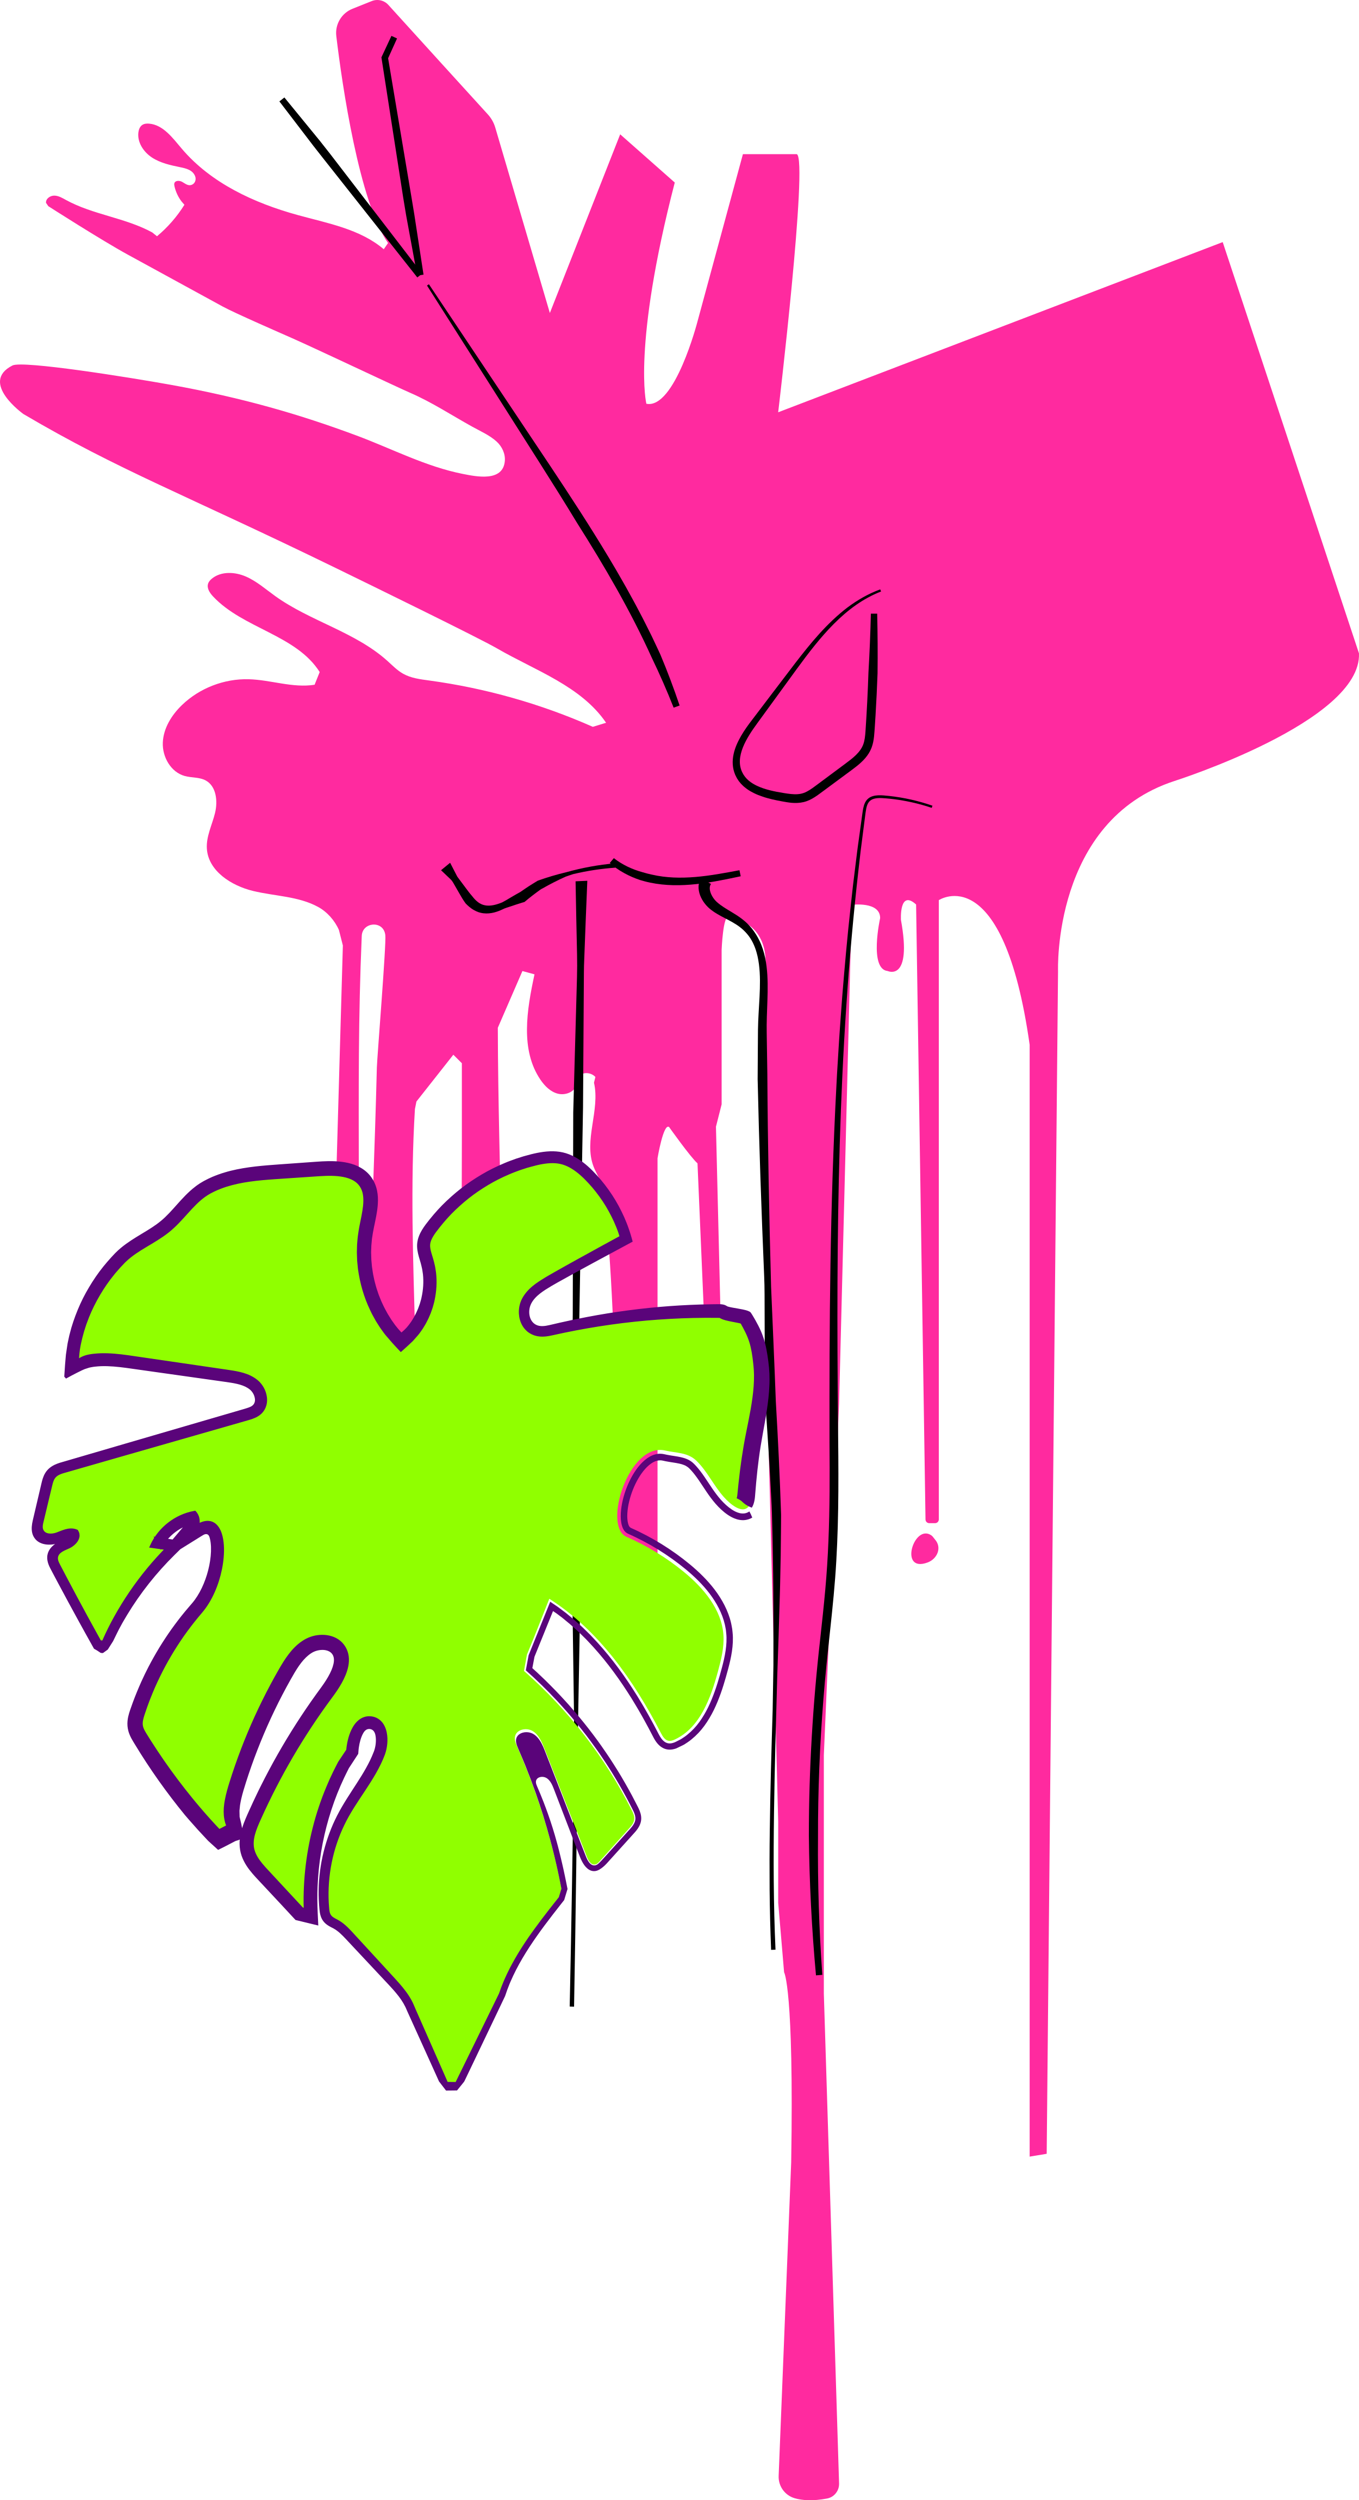 <svg width="385" height="708" viewBox="0 0 385 708" fill="none" xmlns="http://www.w3.org/2000/svg">
<g clip-path="url(#clip0_1033_280)">
<path d="M90.56 190.298C83.898 179.778 68.894 177.997 60.371 168.914C59.44 167.921 58.54 166.599 58.945 165.3C59.135 164.691 59.59 164.201 60.09 163.804C62.715 161.721 66.57 161.925 69.646 163.258C72.723 164.591 75.271 166.866 77.996 168.818C87.946 175.943 100.596 178.948 109.708 187.113C111.159 188.412 112.525 189.847 114.227 190.798C116.46 192.046 119.074 192.356 121.61 192.703C137.568 194.874 153.217 199.304 167.94 205.821L171.702 204.67C164.607 194.265 151.701 189.922 140.797 183.607C135.747 180.681 105.171 165.744 95.049 160.812C52.419 140.037 33.725 133.211 6.641 117.249C6.641 117.249 -5.942 108.306 3.532 103.495C6.439 102.018 36.767 106.88 48.273 108.949C68.87 112.651 85.064 117.395 101.068 123.356C111.05 127.075 120.639 132.139 131.171 134.214C134.966 134.962 142.469 136.522 143.012 130.583C143.205 128.487 142.215 126.432 140.688 125.039C138.744 123.264 136.108 122.109 133.821 120.845C128.046 117.652 122.364 113.912 116.307 111.282C112.222 109.508 90.013 98.973 82.806 95.782C79.715 94.414 66.482 88.651 63.111 86.81C54.152 81.915 45.19 77.018 36.231 72.123C28.689 68.002 13.681 58.381 13.681 58.381L13.034 57.436C12.942 56.26 14.237 55.367 15.417 55.394C16.597 55.422 17.66 56.064 18.694 56.631C26.34 60.821 35.479 61.643 43.131 65.822L44.476 66.905C47.519 64.371 50.153 61.347 52.245 57.985L51.45 57.073C50.472 55.797 49.777 54.31 49.426 52.742C49.361 52.45 49.307 52.141 49.405 51.857C49.678 51.073 50.827 51.088 51.562 51.48C52.402 51.926 53.185 52.681 54.185 52.383C55.207 52.078 55.664 50.929 55.29 49.932C54.616 48.145 52.751 47.696 51.065 47.352C48.283 46.783 45.431 46.163 43.056 44.608C40.681 43.052 38.858 40.322 39.203 37.506C39.301 36.695 39.616 35.85 40.293 35.391C40.846 35.016 41.554 34.955 42.221 35.01C46.212 35.331 48.895 39.043 51.485 42.094C59.77 51.861 71.988 57.497 84.345 60.896C92.853 63.238 102.011 64.859 108.722 70.584L109.929 68.822C101.803 57.288 96.916 24.044 95.272 10.201C94.877 6.885 96.761 3.721 99.865 2.482L105.32 0.303C106.959 -0.352 108.835 0.08 110.019 1.39C117.489 9.644 133.328 27.036 138.217 32.405C139.184 33.466 139.896 34.732 140.304 36.111L155.773 88.635L175.695 38.034L191.16 51.688C179.095 98.272 183.117 114.336 183.117 114.336C191.16 115.942 197.595 91.044 197.595 91.044L210.464 43.657H225.745C228.962 45.263 220.457 116.747 220.457 116.747L346.388 68.557L384.994 185.017C385.798 204.294 332.715 221.161 332.715 221.161C298.13 232.404 299.74 274.974 299.74 274.974L296.524 609.9L291.697 610.703V295.855C284.191 242.845 265.961 254.902 265.961 254.902V430.27C265.961 430.852 265.489 431.324 264.906 431.324H263.248C262.672 431.324 262.202 430.861 262.193 430.285L259.528 256.128C254.702 251.742 255.239 260.514 255.239 260.514C258.455 278.183 251.486 274.972 251.486 274.972C246.125 274.436 249.341 259.978 249.341 259.978C249.341 255.158 241.298 256.23 241.298 256.23L237.708 397.457L233.389 497.052V564.519L237.706 703.252C237.771 705.312 236.336 707.137 234.306 707.519C230.194 708.29 227.23 708.049 225.129 707.435C222.341 706.624 220.472 704.011 220.589 701.114L224.141 612.309C224.945 562.913 222.13 558.496 222.13 558.496L220.461 538.818V515.926L216.903 376.977V272.563C216.903 260.514 206.448 259.711 206.448 259.711C204.84 258.908 204.437 268.948 204.437 268.948V312.721L202.828 319.047L204.405 383.742C204.435 384.96 203.428 385.949 202.21 385.901L201.953 385.891C200.857 385.847 199.976 384.969 199.93 383.874L197.599 329.429C195.588 327.662 189.556 319.149 189.556 319.149C187.948 317.943 186.277 327.984 186.277 327.984V462.645C186.277 466.858 187.374 472.959 181.246 472.959C179.655 472.959 178.197 472.268 177.075 471.121C174.812 468.812 175.472 464.362 175.384 461.423C174.519 432.612 174.876 403.777 173.703 374.972C173.247 363.816 172.571 352.667 171.512 341.548C171.295 339.258 171.059 336.937 170.221 334.795C169.628 333.279 168.747 331.89 168.162 330.372C165.28 322.901 170.071 314.394 168.273 306.591L168.674 304.971C167.456 303.632 164.916 303.401 164.006 304.967C163.603 305.661 163.609 306.514 163.35 307.273C162.659 309.299 160.115 310.233 158.039 309.707C155.963 309.18 154.342 307.553 153.133 305.789C147.329 297.306 149.259 285.952 151.423 275.908L148.002 274.976L141.03 291.039C141.083 312.079 141.749 333.108 142.091 354.143C142.263 364.655 142.359 375.168 142.252 385.68C142.188 392.049 143.988 399.049 142.344 405.456C140.932 410.962 136.53 413.402 132.292 408.976C127.485 403.956 129.5 393.04 129.761 386.902C130.985 358.206 130.843 329.802 130.843 301.079L128.431 298.67L117.976 311.922L117.548 314.064C116.242 335.429 117.038 356.98 117.623 378.355C117.913 388.967 118.272 399.578 118.63 410.188C118.884 417.771 122.412 432.514 114.674 437.105C111.111 439.218 107.504 438.214 105.19 434.932C101.124 429.159 103.379 416.209 103.486 409.614C103.691 397.08 104.069 384.55 104.461 372.021C105.19 348.769 106.178 325.523 106.763 302.266C106.832 299.532 109.474 267.059 109.158 264.8C109.142 264.675 109.121 264.552 109.096 264.427C108.34 260.595 102.651 261.125 102.483 265.025C101.483 288.453 101.621 307.672 101.644 333.068C101.646 335.6 100.451 338.989 97.814 338.512C96.239 338.226 95.157 336.756 95.203 335.156L97.131 267.737L96.018 263.361C94.844 260.664 92.68 258.216 90.113 256.816C84.539 253.775 77.865 253.792 71.693 252.299C65.522 250.806 58.989 246.634 58.602 240.302C58.392 236.847 60.087 233.595 60.914 230.233C61.739 226.869 61.297 222.606 58.233 220.981C56.445 220.035 54.271 220.279 52.32 219.738C48.392 218.652 45.95 214.337 46.124 210.27C46.297 206.203 48.615 202.484 51.548 199.656C56.539 194.847 63.508 192.16 70.442 192.342C76.712 192.504 82.929 194.888 89.124 193.904L90.569 190.302L90.56 190.298Z" fill="#FF2A9F"/>
<path d="M134.243 422.554C132.727 422.65 131.231 423.238 130.653 424.23C129.824 425.659 129.889 427.559 130.816 428.927C132.155 430.904 135.229 431.422 137.136 429.983C139.04 428.541 139.37 425.434 137.802 423.634C137.077 422.802 135.651 422.464 134.243 422.554Z" fill="#FF2A9F"/>
<path d="M129.287 472.398C127.775 472.879 126.612 473.958 126.042 476.191C124.548 482.044 131.814 486.92 136.572 482.865C139.88 480.046 139.452 475.192 135.91 472.865C134.185 471.73 131.208 471.787 129.287 472.4V472.398Z" fill="#FF2A9F"/>
<path d="M202.267 388.42C200.287 389.734 199.339 392.412 200.051 394.677C200.502 396.112 201.816 397.443 203.313 397.261C204.783 397.082 205.7 395.607 206.285 394.25C206.709 393.267 207.083 392.212 206.96 391.148C206.836 390.085 206.076 389.025 205.013 388.892L202.267 388.42Z" fill="#FF2A9F"/>
<path d="M263.866 434.789C258.912 431.302 254.499 445.582 262.833 442.437C265.504 441.43 266.934 438.247 264.871 435.937C264.576 435.607 264.269 435.086 263.914 434.825C263.898 434.812 263.883 434.802 263.866 434.792V434.789Z" fill="#FF2A9F"/>
<path d="M112.481 10.885L109.948 16.491L116.506 55.488L117.364 60.675L119.981 77.768L118.199 78.062L115.062 60.994L114.204 55.813L108.054 16.241L110.89 10.163L112.481 10.885Z" fill="black"/>
<path d="M118.222 78.565L91.797 45.143L88.81 41.341L79.149 28.712L80.567 27.601L90.671 39.952L93.656 43.747L119.597 77.486L118.222 78.565Z" fill="black"/>
<path d="M190.843 200.394C188.944 195.595 186.877 190.869 184.636 186.226C178.644 172.989 171.28 160.392 163.48 148.08C160.052 142.422 156.525 136.814 152.977 131.216L142.309 114.429L120.967 80.855L121.51 80.496L155.832 131.871C161.539 140.447 167.185 149.083 172.496 157.943L174.473 161.274C175.125 162.388 175.76 163.514 176.405 164.634L177.366 166.317L178.301 168.015L179.237 169.712C179.548 170.28 179.866 170.843 180.16 171.416L181.967 174.849C182.274 175.418 182.558 175.998 182.848 176.578L183.717 178.313L184.586 180.049C184.87 180.63 185.139 181.219 185.417 181.803C185.966 182.975 186.53 184.14 187.065 185.319C189.068 190.074 190.882 194.904 192.532 199.787L190.841 200.389L190.843 200.394Z" fill="black"/>
<path d="M248.506 173.777C248.637 179.406 248.671 185.037 248.608 190.673C248.466 194.639 248.274 198.602 248.036 202.565L247.846 205.535C247.775 206.525 247.727 207.501 247.614 208.55C247.501 209.589 247.311 210.682 246.9 211.762C246.482 212.847 245.855 213.829 245.137 214.661C244.78 215.083 244.4 215.473 244.009 215.835C243.621 216.203 243.22 216.545 242.817 216.87C242.01 217.525 241.194 218.113 240.404 218.699L235.626 222.232L233.237 223.999C232.443 224.578 231.645 225.198 230.733 225.773C229.828 226.345 228.79 226.866 227.635 227.135C226.493 227.404 225.353 227.421 224.288 227.34C223.319 227.248 222.398 227.083 221.51 226.92C220.612 226.754 219.71 226.574 218.81 226.366C217.907 226.145 217.005 225.917 216.111 225.611C215.217 225.31 214.328 224.973 213.467 224.53C213.033 224.328 212.615 224.065 212.195 223.823C211.79 223.544 211.377 223.281 211.001 222.952C210.809 222.795 210.614 222.641 210.441 222.459C210.264 222.282 210.082 222.111 209.911 221.928L209.428 221.346L209.309 221.2L209.205 221.041L208.996 220.724L208.789 220.407C208.724 220.299 208.672 220.184 208.614 220.071C208.501 219.846 208.382 219.623 208.279 219.394C208.085 218.931 207.927 218.451 207.808 217.961C207.58 216.98 207.517 215.973 207.605 214.997C207.778 213.037 208.457 211.228 209.299 209.577C210.144 207.918 211.172 206.392 212.246 204.928L218.772 196.335L225.305 187.757C227.502 184.91 229.743 182.088 232.157 179.421C234.578 176.762 237.171 174.25 240.02 172.069C242.886 169.917 246.018 168.119 249.364 166.895L249.596 167.504C247.069 168.475 244.677 169.794 242.451 171.358C240.223 172.922 238.157 174.728 236.219 176.672C232.343 180.568 228.985 184.987 225.697 189.475L215.844 203.007C215.029 204.137 214.184 205.264 213.413 206.379C212.638 207.503 211.916 208.648 211.299 209.831C210.685 211.011 210.176 212.229 209.875 213.466C209.576 214.701 209.491 215.952 209.739 217.124C209.863 217.708 210.051 218.282 210.335 218.81L210.543 219.206C210.61 219.339 210.71 219.454 210.79 219.581C210.878 219.702 210.953 219.831 211.047 219.948L211.341 220.29L211.487 220.461C211.538 220.518 211.596 220.568 211.65 220.62L211.982 220.935C212.087 221.045 212.22 221.129 212.339 221.229L212.705 221.515L213.1 221.773C213.231 221.859 213.357 221.95 213.501 222.023C213.783 222.174 214.048 222.343 214.347 222.472C215.506 223.033 216.769 223.448 218.07 223.78C219.371 224.111 220.712 224.357 222.076 224.574C223.442 224.795 224.753 224.981 225.973 224.893C226.585 224.852 227.153 224.739 227.702 224.541C228.256 224.343 228.803 224.057 229.346 223.717C229.889 223.379 230.43 222.985 230.985 222.574L232.665 221.327L236.025 218.828L239.385 216.33C240.503 215.5 241.584 214.693 242.499 213.794C243.414 212.897 244.143 211.91 244.55 210.82C244.964 209.714 245.099 208.425 245.193 207.059C245.567 201.514 245.847 195.953 246.031 190.393C246.352 184.862 246.582 179.321 246.714 173.777H248.51H248.506Z" fill="black"/>
<path d="M231.167 559.375C229.958 546.223 229.283 533.015 229.148 519.797C229.148 501.174 230.261 482.537 232.37 464.05C232.873 459.433 233.381 454.824 233.794 450.216C234.212 445.609 234.504 441 234.692 436.376C235.077 427.131 235.066 417.86 234.995 408.579C234.97 391.728 234.995 374.861 235.267 358.001C235.542 341.141 236.065 324.283 236.954 307.446L237.117 304.288L237.309 301.133L237.696 294.822C237.756 293.771 237.834 292.719 237.909 291.668L238.136 288.515C238.291 286.413 238.431 284.31 238.6 282.21C239.287 273.809 240.022 265.41 240.956 257.035L241.647 250.753L242.42 244.479L242.806 241.343C242.929 240.296 243.088 239.255 243.228 238.21L244.093 231.949L244.308 230.385C244.379 229.863 244.456 229.344 244.563 228.835C244.671 228.326 244.813 227.826 245.032 227.365C245.248 226.902 245.544 226.48 245.928 226.157C246.306 225.826 246.768 225.598 247.255 225.452C247.741 225.302 248.255 225.235 248.771 225.212C249.803 225.162 250.851 225.29 251.897 225.394C256.076 225.844 260.199 226.777 264.161 228.153L263.952 228.768C260.901 227.738 257.76 226.979 254.577 226.497C253.781 226.374 252.981 226.278 252.181 226.188C251.78 226.151 251.381 226.107 250.978 226.076C250.573 226.042 250.181 226.009 249.798 225.997C249.034 225.967 248.291 226.003 247.649 226.176C247.004 226.347 246.499 226.658 246.139 227.123C245.778 227.592 245.548 228.247 245.4 228.977C245.325 229.342 245.266 229.726 245.212 230.124L245.055 231.338L244.429 236.199L243.807 241.061L243.251 245.931C241.768 258.918 240.624 271.945 239.751 284.99C237.998 311.083 237.378 337.245 237.257 363.407C237.199 376.488 237.276 389.573 237.407 402.658C237.539 415.743 237.689 428.87 236.921 441.997C236.553 448.563 235.881 455.103 235.179 461.612C234.828 464.868 234.473 468.117 234.147 471.367C233.834 474.616 233.525 477.865 233.272 481.119C232.236 494.133 231.706 507.187 231.737 520.243C231.624 533.242 232.032 546.253 232.959 559.229L231.169 559.375H231.167Z" fill="black"/>
<path d="M209.84 248.135C205.696 249.011 201.511 249.902 197.219 250.359C195.076 250.59 192.908 250.707 190.732 250.663C188.552 250.609 186.369 250.394 184.218 249.946C183.241 249.75 182.276 249.485 181.319 249.199C178.203 248.156 175.225 246.571 172.74 244.381L173.903 243.005C176.297 244.89 179.108 246.192 182.042 246.993C182.925 247.255 183.815 247.501 184.724 247.681C186.71 248.144 188.756 248.39 190.811 248.488C192.873 248.576 194.951 248.513 197.027 248.336C201.183 247.987 205.328 247.207 209.485 246.425L209.84 248.135Z" fill="black"/>
<path d="M218.455 552.155C218.225 546.48 218.079 540.811 218.031 535.145C217.989 529.478 217.997 523.816 218.079 518.157C218.216 506.841 218.551 495.539 218.891 484.241C218.891 484.158 219.104 471.575 219.106 471.494C219.125 457.808 219.127 444.137 218.728 430.485C218.709 429.098 218.665 427.713 218.599 426.33C218.089 415.835 217.412 405.353 216.654 394.869C216.671 385.433 216.625 375.985 216.6 366.536C216.596 364.792 216.556 363.046 216.483 361.301C215.702 342.747 215.048 324.179 214.639 305.607L214.697 296.276L214.731 291.608C214.752 290.033 214.827 288.471 214.912 286.915C215.088 283.806 215.313 280.717 215.293 277.63C215.282 276.087 215.199 274.548 215 273.021C214.906 272.256 214.764 271.501 214.601 270.748C214.418 270.001 214.225 269.252 213.954 268.531C213.605 267.559 213.158 266.618 212.601 265.744C212.037 264.875 211.364 264.078 210.608 263.375L210.144 262.956L209.654 262.568L209.409 262.374L209.155 262.192C208.985 262.069 208.812 261.955 208.637 261.842C207.937 261.387 207.206 260.979 206.465 260.584C204.984 259.796 203.451 259.058 202.033 258.069C201.327 257.581 200.642 257.01 200.063 256.347C199.481 255.685 198.982 254.947 198.599 254.14C198.217 253.335 197.954 252.451 197.904 251.52C197.85 250.596 198.031 249.627 198.478 248.778C199.481 249.253 200.462 249.766 201.421 250.315C201.216 250.611 201.091 250.951 201.068 251.427C201.041 251.896 201.177 252.484 201.415 253.068C201.657 253.654 202.014 254.242 202.446 254.764C202.561 254.887 202.668 255.02 202.787 255.139L202.966 255.314L203.056 255.404L203.163 255.496C203.305 255.619 203.445 255.746 203.599 255.865C203.747 255.988 203.904 256.107 204.065 256.226C205.343 257.181 206.928 258.032 208.557 259.074C209.37 259.596 210.205 260.18 210.988 260.864L211.569 261.379L212.116 261.934C212.302 262.115 212.471 262.313 212.638 262.51C212.803 262.71 212.983 262.897 213.135 263.108C213.927 264.128 214.599 265.231 215.148 266.372C215.909 267.936 216.412 269.576 216.763 271.209C217.103 272.844 217.283 274.477 217.383 276.093C217.575 279.326 217.435 282.485 217.325 285.593C217.266 287.147 217.212 288.688 217.197 290.213C217.183 291.721 217.224 293.291 217.243 294.843L217.385 304.172C217.502 324.239 217.899 344.309 218.446 364.381C218.906 375.226 219.39 386.071 219.793 396.921C220.411 407.572 220.934 418.234 221.274 428.906C221.28 430.818 221.253 432.731 221.234 434.643L221.172 440.379L221.055 446.114L220.996 448.982L220.919 451.847C220.714 459.489 220.455 467.127 220.188 474.764C219.835 487.647 219.451 500.528 219.273 513.419C219.094 526.308 219.117 539.21 219.699 552.109L218.465 552.153L218.455 552.155Z" fill="black"/>
<path d="M174.354 245.695C172.356 245.841 170.355 246.062 168.36 246.362C166.364 246.659 164.38 247.059 162.402 247.522C162.396 247.524 161.855 247.699 161.316 247.877C160.779 248.062 160.245 248.25 160.238 248.252C157.995 249.259 155.809 250.371 153.691 251.583C153.465 251.685 153.252 251.808 153.048 251.952C151.508 253.061 150.013 254.202 148.587 255.416L147.973 255.593L147.363 255.785L146.139 256.173C145.31 256.453 144.447 256.757 143.56 257.024C143.234 257.124 142.916 257.247 142.609 257.397C141.795 257.792 140.93 258.152 139.988 258.39C139.051 258.628 138.027 258.741 137 258.622C136.743 258.603 136.49 258.544 136.238 258.49C135.983 258.444 135.738 258.357 135.492 258.282C135.007 258.106 134.548 257.887 134.118 257.633C133.266 257.118 132.545 256.488 131.914 255.831C131.179 254.838 130.607 253.823 130.039 252.838L128.331 249.868C128.141 249.537 127.907 249.238 127.629 248.976L124.947 246.425L127.518 244.316L129.373 247.906C129.463 248.098 129.569 248.277 129.692 248.442L131.722 251.159C132.409 252.075 133.046 252.957 133.725 253.718C134.73 255.034 135.86 256.073 137.369 256.355C138.117 256.515 138.944 256.476 139.78 256.313C140.615 256.15 141.461 255.867 142.292 255.52C143.15 255.072 143.988 254.567 144.836 254.058C145.692 253.56 146.542 253.051 147.417 252.584C148.211 252.01 149.032 251.48 149.848 250.934C150.677 250.413 151.504 249.879 152.356 249.384C155.015 248.435 157.709 247.637 160.426 246.99C164.948 245.728 169.561 244.886 174.187 244.473L174.365 245.693L174.354 245.695Z" fill="black"/>
<path d="M161.393 568.202L161.746 550.805L162.055 533.405L162.6 498.601C162.6 498.515 162.615 485.595 162.615 485.509L162.022 443.359C162.026 441.932 162.005 440.508 161.961 439.083L160.961 406.679L162.145 377.602C162.218 375.814 162.256 374.021 162.26 372.227L162.394 315.031L163.459 276.74C163.519 274.602 163.526 272.46 163.478 270.32C163.327 263.402 163.177 256.484 163.058 249.564L166.385 249.416C166.069 256.862 165.787 264.326 165.508 271.786C165.455 272.948 165.426 274.114 165.418 275.28L165.169 313.628L164.079 375.479L164.008 408.919L164.584 441.776L163.743 488.852C163.432 515.317 163.12 541.783 162.63 568.241L161.395 568.202H161.393Z" fill="black"/>
<g clip-path="url(#clip1_1033_280)">
<path d="M211.625 427.051C212.333 426.533 212.838 425.426 212.996 423.503C213.441 418.077 214.061 412.665 215.049 407.31C216.299 400.541 217.899 393.42 217.136 386.5C216.399 379.846 215.49 377.318 212.343 372.097C211.804 371.206 206.504 370.863 205.661 370.249C205.032 369.789 204.197 369.767 203.417 369.765C187.539 369.739 171.661 371.582 156.209 375.242C154.787 375.58 153.244 375.923 151.906 375.331C149.705 374.357 149.238 371.218 150.334 369.072C151.43 366.927 153.569 365.554 155.613 364.281C159.21 362.045 178.73 351.376 178.73 351.376C176.808 344.281 173.044 337.695 167.909 332.443C165.539 330.02 162.759 327.812 159.459 327.045C156.57 326.372 153.541 326.858 150.667 327.594C139.192 330.53 128.792 337.51 121.718 347.023C120.567 348.569 119.468 350.273 119.31 352.196C119.155 354.08 119.921 355.897 120.428 357.716C122.586 365.424 119.832 374.286 113.684 379.403C105.77 371.445 102.049 359.521 104.031 348.466C104.875 343.754 106.565 338.45 103.815 334.535C100.97 330.485 95.105 330.427 90.17 330.787C86.504 331.053 82.838 331.321 79.169 331.587C72.103 332.103 64.784 332.69 58.582 336.12C53.927 338.694 51.209 343.332 47.306 346.767C43.202 350.381 37.858 352.251 34.007 356.187C25.955 364.42 20.791 375.597 20.334 387.162C25.239 384.053 31.545 384.75 37.293 385.556C46.315 386.821 55.337 388.089 64.359 389.355C67.084 389.738 69.963 390.184 72.088 391.936C74.213 393.688 75.125 397.221 73.215 399.208C72.311 400.15 70.999 400.551 69.748 400.917C52.614 405.932 35.479 410.944 18.347 415.958C17.079 416.329 15.734 416.749 14.892 417.77C14.241 418.559 13.989 419.594 13.755 420.591C12.932 424.112 12.111 427.636 11.288 431.157C11.068 432.096 10.857 433.127 11.283 433.995C12.089 435.632 14.468 435.538 16.17 434.881C17.871 434.225 19.718 433.244 21.406 433.932C22.313 435.346 20.704 437.058 19.171 437.743C17.639 438.426 15.715 439.157 15.495 440.823C15.382 441.679 15.796 442.506 16.198 443.271C20.202 450.864 24.32 458.395 28.554 465.861L29.04 465.9C33.471 455.672 39.834 446.286 47.691 438.386C46.171 438.172 44.654 437.957 43.135 437.743C45.31 432.959 49.928 429.371 55.095 428.451C56.047 429.522 56.248 431.197 55.576 432.465C65.093 426.082 65.086 446.679 56.744 456.382C49.467 464.847 43.886 474.77 40.43 485.391C40.079 486.47 39.746 487.603 39.93 488.723C40.083 489.653 40.584 490.485 41.079 491.287C47.219 501.225 54.389 510.523 62.437 518.984L64.605 517.886C63.03 513.761 64.184 509.137 65.524 504.931C69.037 493.893 73.756 483.239 79.571 473.224C81.431 470.02 83.539 466.748 86.767 464.938C89.998 463.129 94.655 463.342 96.801 466.36C99.711 470.451 96.44 475.95 93.422 479.962C85.209 490.887 78.205 502.725 72.581 515.187C71.385 517.838 70.226 520.717 70.762 523.576C71.272 526.296 73.222 528.485 75.094 530.52C78.423 534.142 81.751 537.763 85.078 541.385L87.442 541.967C86.655 527.318 89.912 512.474 96.756 499.504L99.161 495.856C99.426 491.856 101.212 486.518 105.175 487.083C108.996 487.63 109.408 493.111 108.041 496.728C105.634 503.097 101.051 508.375 97.814 514.362C93.523 522.298 91.656 531.529 92.527 540.51C92.604 541.301 92.716 542.128 93.183 542.768C93.729 543.518 94.65 543.868 95.461 544.314C97.122 545.227 98.445 546.641 99.735 548.032C103.466 552.049 107.197 556.066 110.927 560.081C113.297 562.631 115.718 565.265 116.97 568.515L126.676 590.207H129.177L141.542 564.625C144.859 554.522 151.693 545.707 158.351 537.272L159.088 534.829C156.434 521.028 152.217 507.529 146.543 494.674C146.122 493.723 145.684 492.687 145.914 491.673C146.364 489.677 149.214 489.13 150.947 490.218C152.679 491.307 153.529 493.339 154.275 495.245C158.276 505.441 162.278 515.637 166.276 525.834C166.69 526.886 167.435 528.145 168.552 527.974C169.122 527.888 169.553 527.433 169.938 527.004C172.673 523.95 175.411 520.899 178.146 517.845C178.847 517.064 179.582 516.206 179.682 515.158C179.769 514.25 179.357 513.375 178.945 512.56C171.424 497.632 160.995 484.185 148.441 473.167L149.279 468.558C151.471 463.313 155.615 452.726 155.615 452.726C169.665 461.683 179.558 475.919 187.221 490.727C187.723 491.697 188.369 492.788 189.448 492.956C190.049 493.049 190.652 492.824 191.203 492.567C198.32 489.245 201.332 480.88 203.395 473.292C204.309 469.929 205.18 466.48 204.946 463.002C204.46 455.758 199.308 449.685 193.696 445.092C188.778 441.065 183.305 437.722 177.483 435.181C170.632 432.192 178.194 408.333 188.472 410.757C191.583 411.49 194.833 411.234 197.341 413.688C200.361 416.646 202.203 420.697 205.008 423.858C207.057 426.169 209.911 428.285 211.606 427.044L211.625 427.051Z" fill="#90FF00"/>
<path d="M213.128 429.725C212.405 430.19 211.517 430.43 210.754 430.468C209.986 430.507 209.34 430.385 208.784 430.229C207.681 429.9 206.896 429.433 206.183 428.963C205.477 428.486 204.867 427.98 204.3 427.456C203.733 426.933 203.209 426.389 202.716 425.823C201.737 424.697 200.902 423.539 200.136 422.413C199.375 421.288 198.676 420.195 197.975 419.177C197.276 418.158 196.575 417.226 195.836 416.406C195.654 416.2 195.457 416.01 195.276 415.819C195.127 415.694 194.993 415.55 194.835 415.445C194.529 415.217 194.206 415.02 193.799 414.862C193 414.536 191.944 414.333 190.664 414.141C190.025 414.04 189.348 413.942 188.616 413.796C188.439 413.762 188.247 413.717 188.063 413.678L187.802 413.621L187.67 413.594C187.582 413.57 187.496 413.561 187.407 413.551C187.321 413.534 187.232 413.532 187.146 413.53C186.462 413.498 185.744 413.681 184.973 414.114C184.208 414.546 183.435 415.215 182.731 416.01C182.023 416.806 181.377 417.734 180.802 418.721C180.228 419.711 179.723 420.766 179.292 421.854C178.862 422.942 178.505 424.062 178.237 425.191C177.964 426.317 177.787 427.456 177.725 428.549C177.66 429.634 177.732 430.699 177.959 431.49C178.012 431.688 178.081 431.856 178.144 432.01C178.189 432.089 178.189 432.118 178.225 432.165C178.251 432.211 178.275 432.259 178.309 432.3C178.433 432.47 178.601 432.609 178.797 432.693L179.852 433.172L180.965 433.699C181.702 434.059 182.434 434.428 183.162 434.809C184.612 435.574 186.038 436.389 187.433 437.252C190.224 438.975 192.897 440.888 195.429 442.978C197.975 445.094 200.399 447.436 202.481 450.171C203.515 451.542 204.46 453.009 205.259 454.584C206.051 456.158 206.712 457.839 207.114 459.612C207.217 460.053 207.289 460.506 207.372 460.952L207.432 461.288L207.468 461.628L207.54 462.309C207.64 463.217 207.645 464.133 207.609 465.024C207.53 466.813 207.243 468.526 206.882 470.161C206.702 470.981 206.499 471.779 206.291 472.565C206.083 473.351 205.87 474.113 205.647 474.897C205.197 476.453 204.73 478.016 204.166 479.574C203.603 481.129 202.984 482.682 202.237 484.209C201.483 485.734 200.614 487.232 199.581 488.655C198.552 490.082 197.305 491.409 195.886 492.558C195.527 492.84 195.18 493.138 194.785 493.38L194.208 493.758L193.849 493.993C193.722 494.075 193.576 494.144 193.438 494.209L191.758 495.019C191.619 495.093 191.475 495.144 191.332 495.187C191.188 495.233 191.045 495.271 190.901 495.307C190.614 495.376 190.324 495.424 190.03 495.443C189.448 495.489 188.848 495.405 188.29 495.201C187.733 494.995 187.235 494.669 186.797 494.276C186.359 493.881 185.979 493.408 185.646 492.891C185.308 492.378 185.026 491.8 184.734 491.251L183.652 489.183L182.535 487.136C182.169 486.45 181.776 485.779 181.389 485.106C181.001 484.435 180.623 483.754 180.216 483.095L179.015 481.103L177.768 479.142C174.413 473.941 170.661 469.015 166.41 464.595L166.016 464.176L165.606 463.773L164.788 462.968L163.97 462.163C163.694 461.897 163.405 461.647 163.122 461.388C162.553 460.88 161.995 460.355 161.414 459.862L159.65 458.404C159.361 458.155 159.054 457.93 158.748 457.702L158.281 457.347L157.855 457.024L157.41 456.717L156.963 456.41L156.738 456.257L156.68 456.218C156.668 456.204 156.668 456.223 156.664 456.233L156.652 456.264L156.601 456.388L156.192 457.386L153.119 464.955L151.42 469.147L150.81 472.369L151.53 473.028L152.174 473.613L152.921 474.32L154.409 475.736C154.9 476.213 155.381 476.702 155.867 477.184C156.848 478.143 157.779 479.147 158.729 480.134C159.203 480.628 159.655 481.144 160.119 481.647C160.576 482.157 161.05 482.651 161.493 483.176C165.104 487.296 168.5 491.611 171.575 496.146L172.726 497.848L173.839 499.573C174.592 500.717 175.282 501.901 176.002 503.066C177.39 505.426 178.74 507.811 179.979 510.254L180.448 511.167L180.683 511.625L180.802 511.862L180.934 512.135C181.36 513.032 181.673 513.988 181.657 514.971C181.649 515.954 181.286 516.9 180.745 517.718C180.608 517.922 180.465 518.123 180.309 518.317C180.233 518.415 180.154 518.509 180.075 518.605L179.879 518.832L179.185 519.604L173.76 525.606L171.848 527.725C171.185 528.453 170.483 529.01 169.828 529.398C169.493 529.592 169.136 529.75 168.722 529.822C168.313 529.899 167.854 529.856 167.447 529.717C167.037 529.578 166.686 529.345 166.372 529.084C166.059 528.82 165.786 528.511 165.537 528.171C165.288 527.828 165.068 527.461 164.857 527.054C164.647 526.649 164.451 526.208 164.273 525.752L163.417 523.545L162.56 521.316L159.023 512.116L157.188 507.344L156.956 506.74L156.728 506.16C156.573 505.774 156.403 505.393 156.199 505.029C155.998 504.662 155.757 504.317 155.469 504.015C155.175 503.722 154.842 503.449 154.45 503.315C154.062 503.173 153.644 503.125 153.242 503.185C152.839 503.236 152.454 503.404 152.177 503.684C151.906 503.972 151.787 504.372 151.827 504.751C151.861 505.134 152.007 505.494 152.157 505.844C152.77 507.251 153.366 508.689 153.938 510.163C154.364 511.261 154.778 512.361 155.173 513.47C156.139 516.191 157.008 518.945 157.764 521.73L157.908 522.253L158.064 522.845L158.379 524.06L158.796 525.764C158.939 526.344 159.081 526.927 159.21 527.509L159.609 529.256L159.985 531.009C160.112 531.593 160.234 532.178 160.349 532.765L160.777 534.913L160.095 537.171L159.904 537.804L159.856 537.962L159.832 538.041L159.782 538.106L159.578 538.365L158.872 539.261C158.092 540.253 157.312 541.246 156.546 542.243C155.008 544.235 153.502 546.241 152.067 548.285C149.192 552.367 146.584 556.617 144.638 561.128C144.461 561.514 144.313 561.909 144.157 562.3C144.007 562.693 143.842 563.084 143.7 563.479L143.286 564.673L143.169 565.011L143.09 565.234C143.064 565.306 143.026 565.373 142.994 565.442L142.698 566.063L140.439 570.79L135.921 580.243L133.662 584.97L132.185 588.05L131.781 588.891C131.644 589.164 131.517 589.488 131.362 589.634L130.46 590.749L129.557 591.863L129.5 591.933C129.5 591.933 129.483 591.959 129.469 591.964H129.419L129.215 591.966L128.808 591.971L127.992 591.981L126.36 591.997L125.487 590.861L124.611 589.723L124.391 589.438L124.364 589.402L124.341 589.349L124.293 589.241L124.197 589.028L123.812 588.172L122.366 584.967L118.035 575.404L115.869 570.622L115.328 569.426C115.149 569.03 115.008 568.647 114.838 568.314C114.505 567.626 114.108 566.952 113.663 566.296C112.768 564.98 111.681 563.726 110.523 562.47L106.957 558.659L99.797 551.018L98.01 549.11C97.423 548.484 96.856 547.899 96.28 547.389C95.705 546.878 95.126 546.442 94.535 546.119C94.387 546.035 94.214 545.948 94.016 545.848L93.654 545.661C93.511 545.584 93.37 545.507 93.228 545.423C92.668 545.095 92.149 544.702 91.735 544.206C91.316 543.714 91.02 543.13 90.831 542.511C90.735 542.202 90.663 541.886 90.61 541.564C90.558 541.255 90.517 540.877 90.498 540.68C90.424 539.769 90.338 538.858 90.311 537.945C90.237 536.121 90.254 534.29 90.397 532.471C90.658 528.827 91.35 525.218 92.422 521.725C92.97 519.983 93.602 518.264 94.334 516.586C95.078 514.918 95.913 513.274 96.825 511.709C98.644 508.576 100.666 505.702 102.442 502.804C103.33 501.357 104.155 499.904 104.866 498.425C105.222 497.687 105.545 496.941 105.835 496.189L105.945 495.911L106.029 495.674C106.082 495.511 106.132 495.348 106.175 495.18C106.263 494.844 106.335 494.499 106.388 494.149C106.491 493.452 106.517 492.74 106.46 492.076C106.443 491.91 106.426 491.747 106.397 491.589C106.388 491.508 106.371 491.433 106.354 491.354L106.333 491.239L106.309 491.148C106.271 490.985 106.201 490.781 106.117 490.611C105.952 490.261 105.689 489.95 105.34 489.777C104.993 489.609 104.591 489.554 104.215 489.643C103.837 489.729 103.511 489.967 103.267 490.259C103.205 490.331 103.148 490.408 103.093 490.487C103.064 490.525 103.04 490.566 103.014 490.607L102.975 490.666L102.923 490.758C102.765 491.031 102.616 491.33 102.485 491.654C102.219 492.299 102.009 493.011 101.851 493.746C101.772 494.113 101.707 494.487 101.654 494.863C101.64 494.957 101.628 495.05 101.618 495.146L101.595 495.355L101.571 495.611L101.489 496.639L99.781 499.259L99.089 500.316L98.917 500.58L98.864 500.659C98.852 500.678 98.838 500.695 98.828 500.717L98.591 501.194L98.043 502.291C97.861 502.658 97.672 503.02 97.507 503.394C97.17 504.139 96.82 504.878 96.493 505.625C95.181 508.622 94.08 511.709 93.157 514.846C91.316 521.121 90.242 527.622 89.972 534.148C89.854 536.708 89.885 539.273 90.007 541.826L90.172 545.263L86.841 544.453C85.8 544.199 84.762 543.947 83.723 543.695C82.33 542.192 80.938 540.692 79.545 539.194C78.325 537.888 77.104 536.581 75.886 535.277L72.454 531.605C71.866 530.963 71.265 530.277 70.683 529.52C70.104 528.765 69.542 527.931 69.07 526.984C68.597 526.045 68.209 524.983 68.025 523.859C67.833 522.739 67.831 521.62 67.953 520.57C68.211 518.47 68.886 516.661 69.566 515.026C69.91 514.204 70.257 513.447 70.605 512.672C70.947 511.898 71.301 511.131 71.66 510.364C72.014 509.595 72.378 508.83 72.746 508.07L73.297 506.927L73.864 505.791C75.376 502.761 76.968 499.772 78.64 496.829C81.986 490.94 85.647 485.228 89.608 479.725L91.084 477.694C91.541 477.064 91.972 476.431 92.374 475.798C93.171 474.535 93.843 473.248 94.238 472.05C94.432 471.453 94.559 470.882 94.593 470.389C94.609 470.262 94.6 470.147 94.607 470.029C94.597 469.919 94.604 469.804 94.588 469.701C94.571 469.49 94.53 469.303 94.475 469.126C94.427 468.948 94.348 468.79 94.265 468.627C94.181 468.469 94.052 468.294 93.949 468.186C93.733 467.941 93.46 467.738 93.102 467.57C92.745 467.405 92.3 467.285 91.812 467.234C91.321 467.191 90.792 467.22 90.273 467.316C89.754 467.412 89.246 467.577 88.792 467.795C88.684 467.855 88.574 467.913 88.461 467.968L88.091 468.198C87.846 468.363 87.605 468.534 87.37 468.728C86.425 469.495 85.54 470.513 84.709 471.702C83.879 472.893 83.096 474.236 82.299 475.669C79.109 481.35 76.278 487.227 73.83 493.257C72.605 496.273 71.468 499.322 70.437 502.406C70.186 503.181 69.92 503.948 69.681 504.724C69.437 505.501 69.185 506.28 68.97 507.028C68.747 507.78 68.554 508.511 68.384 509.235L68.262 509.772L68.156 510.302C68.118 510.479 68.089 510.652 68.063 510.824L68.02 511.083L67.998 511.213L67.97 511.481L67.852 512.632C67.848 512.68 67.841 512.725 67.841 512.778L67.845 512.941L67.852 513.267L67.869 513.921L67.876 514.249L67.881 514.412V514.494L67.907 514.595L68.097 515.395L68.286 516.196L68.379 516.596L68.451 517.006L68.738 518.645C68.743 518.679 68.752 518.715 68.755 518.746L68.745 518.818L68.726 518.962L68.688 519.247L68.613 519.82L68.575 520.105C68.568 520.148 68.568 520.211 68.551 520.239L68.494 520.304L68.262 520.56C68.106 520.721 67.951 520.946 67.795 520.961L67.335 521.141L67.005 521.234L66.921 521.258L66.871 521.277L66.773 521.316L66.675 521.351C66.675 521.351 66.582 521.399 66.522 521.428L66.321 521.531L64.718 522.363L63.916 522.78L63.523 522.984L63.275 523.106L62.277 523.6L62.028 523.724L61.903 523.787L61.841 523.818L61.81 523.835C61.81 523.835 61.791 523.851 61.772 523.827L60.968 523.096L59.357 521.632L58.953 521.263L58.539 520.817L57.711 519.928L56.052 518.144L54.552 516.452L53.8 515.606L53.427 515.184L53.219 514.942L52.384 513.974C47.172 507.61 42.402 500.889 38.152 493.859L37.75 493.195C37.611 492.963 37.458 492.704 37.295 492.411C37.135 492.119 36.968 491.793 36.807 491.424C36.726 491.239 36.649 491.045 36.575 490.839C36.539 490.736 36.501 490.633 36.468 490.523C36.429 490.405 36.393 490.288 36.365 490.173C36.238 489.708 36.156 489.233 36.118 488.754C36.08 488.277 36.087 487.776 36.128 487.356C36.207 486.496 36.389 485.777 36.568 485.161C36.659 484.852 36.75 484.574 36.838 484.315L37.099 483.569L37.626 482.086C38.002 481.105 38.363 480.122 38.77 479.157C39.157 478.183 39.588 477.227 40.009 476.268C40.225 475.791 40.452 475.319 40.672 474.845L41.005 474.133L41.354 473.43C42.273 471.549 43.283 469.715 44.334 467.908C45.384 466.098 46.521 464.344 47.693 462.613C48.876 460.89 50.125 459.214 51.417 457.575C52.08 456.77 52.726 455.947 53.415 455.164L54.392 454.028C54.662 453.718 54.918 453.383 55.172 453.047C56.172 451.679 57.022 450.118 57.706 448.467C58.395 446.815 58.924 445.07 59.285 443.306C59.642 441.545 59.831 439.744 59.773 438.055C59.74 437.218 59.647 436.403 59.47 435.718C59.448 435.634 59.426 435.543 59.403 435.473L59.345 435.279C59.326 435.214 59.302 435.15 59.276 435.085C59.221 434.958 59.151 434.833 59.06 434.725C58.881 434.505 58.587 434.387 58.299 434.419C58.156 434.433 58.015 434.471 57.878 434.524C57.78 434.56 57.531 434.692 57.196 434.9L41.512 444.656L53.004 431.106C53.042 431.061 53.092 430.91 53.08 430.739C53.071 430.572 53.004 430.423 52.96 430.365L55.595 431.279C53.494 431.617 51.436 432.518 49.682 433.841C47.928 435.159 46.478 436.897 45.551 438.858L43.505 435.121L48.055 435.823L53.209 436.616L49.534 440.233C44.345 445.336 39.767 451.091 35.986 457.35C35.685 457.829 35.41 458.325 35.12 458.814L34.694 459.55L34.285 460.295L34.003 460.813C33.895 461.01 33.79 461.209 33.684 461.41C33.471 461.805 33.275 462.22 33.074 462.628L32.474 463.852L32.174 464.464C32.124 464.564 32.076 464.672 32.024 464.763L31.866 465.012L30.602 467.004C30.576 467.043 30.549 467.091 30.523 467.124L30.451 467.174L30.308 467.278L30.023 467.484L29.453 467.896L29.169 468.104C28.992 468.1 28.805 468.088 28.623 468.078L28.554 468.073L28.515 468.049L28.439 467.999L28.288 467.898L27.984 467.697C27.776 467.563 27.594 467.431 27.364 467.294L26.627 466.88C25.854 465.494 25.081 464.109 24.306 462.721C23.657 461.549 23.011 460.374 22.363 459.202C21.36 457.364 20.357 455.523 19.352 453.682C18.314 451.767 17.282 449.85 16.261 447.927L14.731 445.042L14.224 444.073C14.037 443.709 13.867 443.34 13.731 442.963C13.456 442.216 13.315 441.437 13.391 440.658C13.398 440.581 13.413 440.507 13.422 440.432C13.441 440.358 13.454 440.284 13.47 440.207C13.499 440.056 13.532 439.907 13.588 439.764L13.662 439.546L13.755 439.337C13.812 439.196 13.889 439.064 13.966 438.932C14.277 438.407 14.693 437.952 15.167 437.558C15.643 437.165 16.186 436.835 16.753 436.545C17.031 436.401 17.337 436.259 17.608 436.14L18.197 435.878C18.237 435.859 18.302 435.833 18.326 435.821L18.407 435.78C18.462 435.756 18.517 435.725 18.572 435.691C18.63 435.663 18.682 435.627 18.737 435.591C18.792 435.557 18.847 435.519 18.898 435.478C19.106 435.325 19.293 435.147 19.412 434.994C19.439 434.955 19.477 434.917 19.489 434.888C19.506 434.857 19.534 434.824 19.539 434.804C19.551 434.783 19.565 434.761 19.561 434.757C19.568 434.757 19.551 434.747 19.582 434.752C19.635 434.768 19.683 434.785 19.738 434.795C19.764 434.8 19.793 434.804 19.821 434.807C19.85 434.809 19.881 434.812 19.891 434.816C19.922 434.821 19.955 434.826 19.991 434.826C20.011 434.826 20.027 434.826 20.046 434.824C20.058 434.824 20.056 434.824 20.063 434.824C20.073 434.824 20.085 434.824 20.099 434.821C20.128 434.814 20.085 434.821 20.078 434.826C20.063 434.831 20.053 434.836 20.044 434.84C19.979 434.862 19.893 434.905 19.843 434.948L20.609 435.895C20.468 435.84 20.319 435.811 20.085 435.818C19.855 435.826 19.551 435.881 19.206 435.984C18.859 436.084 18.474 436.231 18.055 436.398L17.589 436.585C17.424 436.652 17.258 436.717 17.091 436.779C16.758 436.907 16.426 437.019 16.091 437.11C14.748 437.47 13.372 437.523 12.135 437.165C11.52 436.981 10.926 436.698 10.436 436.269C10.192 436.056 9.967 435.816 9.785 435.547C9.593 435.284 9.44 434.999 9.321 434.706C8.923 433.687 8.916 432.587 9.11 431.415C9.206 430.828 9.359 430.231 9.495 429.639L9.809 428.304L10.919 423.57L11.474 421.204L11.752 420.018C11.848 419.611 11.958 419.16 12.116 418.676C12.264 418.213 12.513 417.602 12.831 417.094C13.147 416.576 13.552 416.113 14.016 415.723C14.248 415.529 14.495 415.351 14.753 415.191C14.882 415.112 15.014 415.032 15.143 414.965C15.265 414.898 15.385 414.838 15.507 414.781C15.988 414.551 16.447 414.385 16.883 414.242L35.584 408.777L54.226 403.34L63.547 400.622L68.207 399.263L69.365 398.925C69.738 398.815 70.08 398.71 70.391 398.595C70.547 398.537 70.691 398.48 70.827 398.42C70.956 398.362 71.1 398.29 71.176 398.245C71.358 398.144 71.526 398.019 71.674 397.873C71.901 397.643 72.059 397.353 72.153 397.046C72.179 396.969 72.191 396.89 72.205 396.811C72.222 396.732 72.227 396.651 72.232 396.572L72.239 396.452L72.232 396.339V396.202C72.225 396.155 72.213 396.104 72.208 396.056C72.158 395.666 72.035 395.256 71.854 394.87C71.669 394.484 71.423 394.124 71.145 393.827C71.109 393.789 71.078 393.748 71.042 393.715L70.932 393.616L70.825 393.516C70.786 393.482 70.734 393.446 70.691 393.41C70.511 393.264 70.312 393.134 70.112 393.007C69.702 392.758 69.252 392.54 68.764 392.36C67.785 391.996 66.677 391.756 65.505 391.564C64.335 391.378 63.062 391.212 61.831 391.032L58.115 390.507L50.68 389.458L35.826 387.363C33.388 387.037 30.99 386.795 28.673 386.869C28.097 386.898 27.522 386.927 26.962 386.998C26.821 387.015 26.68 387.025 26.541 387.046L26.062 387.125C25.845 387.154 25.613 387.209 25.385 387.255C25.158 387.31 24.923 387.401 24.694 387.471C23.799 387.698 22.777 388.254 21.762 388.755L20.204 389.563L18.682 390.392C18.668 390.366 18.654 390.325 18.639 390.309L18.596 390.261L18.508 390.165L18.333 389.971L18.244 389.875C18.232 389.856 18.211 389.851 18.206 389.817L18.216 389.664L18.256 389.05L18.419 386.596L18.622 384.182C18.642 383.981 18.649 383.782 18.68 383.576L18.771 382.96L18.953 381.725L19.139 380.491C19.175 380.28 19.221 380.086 19.261 379.892L19.362 379.429L19.551 378.554C19.584 378.408 19.613 378.262 19.647 378.118L19.762 377.686L20.223 375.958L20.764 374.254C21.525 371.996 22.437 369.791 23.495 367.66C24.572 365.539 25.79 363.492 27.132 361.531C28.475 359.568 29.985 357.725 31.586 355.971L32.196 355.321C32.404 355.103 32.588 354.89 32.825 354.669C33.053 354.451 33.275 354.228 33.507 354.017L34.213 353.404C35.166 352.61 36.159 351.901 37.154 351.244C39.15 349.933 41.148 348.828 42.989 347.627C43.903 347.028 44.776 346.405 45.585 345.736C46.392 345.074 47.16 344.331 47.916 343.536C49.431 341.949 50.891 340.173 52.582 338.461C53.432 337.608 54.341 336.774 55.339 336.012C55.59 335.822 55.837 335.628 56.102 335.456C56.368 335.281 56.619 335.091 56.899 334.933C57.175 334.77 57.45 334.602 57.723 334.449L58.541 334.025L58.95 333.814L59.367 333.622L60.202 333.241L61.049 332.901C61.331 332.785 61.614 332.675 61.901 332.579L62.76 332.28C63.047 332.186 63.337 332.102 63.624 332.014C64.201 331.829 64.782 331.69 65.361 331.534C67.687 330.957 70.028 330.59 72.349 330.317C74.67 330.053 76.977 329.88 79.258 329.717L86.095 329.226L89.512 328.982C90.653 328.898 91.848 328.823 93.044 328.807C94.246 328.79 95.468 328.835 96.71 328.984C97.95 329.135 99.216 329.394 100.467 329.859C101.666 330.312 102.853 330.976 103.87 331.894C104.892 332.805 105.687 333.96 106.218 335.206C106.749 336.455 106.991 337.773 107.055 339.027C107.12 340.285 107.022 341.493 106.864 342.656C106.548 344.978 105.967 347.14 105.622 349.219L105.38 350.772L105.237 352.339L105.201 352.73L105.189 353.123L105.165 353.909L105.141 354.698C105.141 354.962 105.155 355.223 105.163 355.486L105.187 356.275C105.194 356.539 105.198 356.802 105.23 357.064L105.371 358.636C105.522 359.679 105.651 360.726 105.892 361.754C106 362.27 106.101 362.79 106.251 363.296C106.395 363.804 106.517 364.317 106.675 364.822L107.178 366.325C107.254 366.579 107.362 366.819 107.458 367.066L107.752 367.802C107.852 368.046 107.941 368.295 108.051 368.535L108.388 369.252C108.618 369.726 108.819 370.218 109.085 370.676L109.843 372.068L110.681 373.413L110.889 373.748L111.119 374.072L111.578 374.717L111.906 375.184L112.246 375.611C112.478 375.891 112.691 376.191 112.942 376.457L113.687 377.277C113.703 377.291 113.72 377.322 113.737 377.322L113.792 377.274L113.9 377.178L114.117 376.989C114.259 376.86 114.412 376.742 114.548 376.603L114.955 376.188L115.158 375.98L115.347 375.757C115.599 375.457 115.857 375.163 116.08 374.834L116.309 374.515C116.388 374.403 116.472 374.295 116.546 374.18L116.977 373.48C117.281 373.022 117.511 372.524 117.772 372.039C117.908 371.8 118.009 371.546 118.121 371.294L118.451 370.539C118.549 370.282 118.638 370.021 118.734 369.765C118.82 369.503 118.932 369.252 119.002 368.983L119.227 368.19L119.339 367.792L119.423 367.387C119.904 365.239 120.047 363.013 119.818 360.827L119.696 360.012C119.65 359.741 119.629 359.465 119.557 359.202L119.373 358.399C119.315 358.13 119.246 357.864 119.164 357.593C118.853 356.505 118.449 355.347 118.255 354.044C118.162 353.392 118.121 352.704 118.2 352.009C118.277 351.316 118.449 350.645 118.691 350.024C119.174 348.778 119.877 347.718 120.593 346.745C122.041 344.835 123.58 343.015 125.248 341.309C126.927 339.617 128.708 338.032 130.582 336.563C132.455 335.096 134.442 333.78 136.485 332.57C138.527 331.355 140.668 330.312 142.856 329.391C143.944 328.917 145.064 328.526 146.18 328.119L147.876 327.579L148.3 327.445L148.728 327.328L149.587 327.095L150.446 326.863C150.736 326.791 151.023 326.721 151.315 326.657C151.897 326.525 152.483 326.405 153.076 326.309C154.261 326.11 155.474 325.995 156.697 326.012C157.31 326.026 157.922 326.074 158.535 326.16C159.145 326.249 159.751 326.395 160.344 326.57C161.526 326.937 162.641 327.467 163.673 328.109C165.74 329.396 167.492 331.057 169.084 332.805C170.692 334.547 172.13 336.438 173.432 338.413C174.729 340.393 175.851 342.483 176.82 344.641C177.292 345.731 177.737 346.807 178.127 347.948C178.349 348.559 178.536 349.175 178.725 349.789C178.823 350.096 178.907 350.405 178.993 350.714L179.122 351.177L179.187 351.407L179.221 351.522L179.237 351.58C179.24 351.599 179.216 351.603 179.204 351.618L168.411 357.433C164.92 359.326 161.428 361.22 157.968 363.164C156.822 363.811 155.682 364.465 154.577 365.177C153.476 365.887 152.411 366.661 151.545 367.629C151.114 368.111 150.734 368.643 150.451 369.221C150.169 369.794 150.004 370.426 149.946 371.066C149.891 371.706 149.946 372.346 150.126 372.96C150.3 373.571 150.623 374.149 151.081 374.592C151.538 375.036 152.131 375.335 152.758 375.448C153.387 375.565 154.026 375.524 154.663 375.429C155.307 375.33 155.943 375.165 156.587 375.019L158.516 374.571C161.091 373.988 163.673 373.437 166.265 372.948C174.018 371.464 181.86 370.431 189.738 369.853C193.677 369.566 197.626 369.393 201.576 369.333L203.058 369.314C203.546 369.309 204.056 369.293 204.601 369.367C204.872 369.405 205.154 369.47 205.429 369.583C205.568 369.638 205.702 369.707 205.831 369.791L205.927 369.856L205.951 369.87L205.958 369.875L205.975 369.885C205.994 369.897 206.042 369.918 206.08 369.935C206.26 370.007 206.489 370.067 206.717 370.119C206.946 370.175 207.183 370.22 207.42 370.266C208.375 370.445 209.354 370.592 210.337 370.791C210.857 370.898 211.417 371.026 211.929 371.222C212.182 371.325 212.441 371.44 212.64 371.632C212.809 371.848 212.943 372.09 213.099 372.317C213.264 372.588 213.441 372.883 213.587 373.137C213.733 373.389 213.882 373.633 214.02 373.89C214.308 374.393 214.583 374.906 214.848 375.426C215.38 376.466 215.851 377.547 216.229 378.664C216.995 380.901 217.366 383.221 217.663 385.51C217.816 386.648 217.921 387.83 217.976 388.993C218.012 390.16 218.022 391.33 217.959 392.492C217.861 394.819 217.579 397.125 217.234 399.412C216.887 401.699 216.464 403.959 216.057 406.217C215.643 408.47 215.281 410.713 214.982 412.978C214.681 415.241 214.432 417.511 214.224 419.786C214.118 420.924 214.025 422.063 213.937 423.201L213.903 423.633C213.889 423.786 213.879 423.939 213.858 424.093C213.827 424.4 213.774 424.711 213.712 425.025C213.575 425.651 213.389 426.3 212.989 426.938C212.175 426.636 211.412 426.231 210.754 425.689C210.672 425.622 210.591 425.552 210.512 425.483L210.395 425.375L210.302 425.284C210.325 425.306 210.349 425.332 210.373 425.358L210.431 425.425C210.448 425.445 210.462 425.466 210.479 425.488C210.376 425.339 210.117 425.075 209.667 424.79C209.557 424.721 209.423 424.634 209.296 424.572C209.158 424.495 209.007 424.414 208.859 424.349C208.823 424.335 208.777 424.308 208.736 424.292L208.684 424.265C208.684 424.265 208.684 424.265 208.686 424.263C208.689 424.258 208.693 424.244 208.698 424.234C208.746 424.129 208.825 423.817 208.873 423.448L209.217 420.052C209.471 417.688 209.763 415.322 210.11 412.954C210.285 411.77 210.474 410.586 210.677 409.405L210.996 407.631L211.338 405.874C211.797 403.561 212.261 401.315 212.654 399.096C213.039 396.881 213.355 394.697 213.506 392.557C213.582 391.485 213.614 390.428 213.604 389.381C213.604 389.117 213.587 388.861 213.58 388.6C213.568 388.341 213.568 388.079 213.542 387.823L213.482 387.054C213.463 386.799 213.427 386.505 213.401 386.231C213.281 385.124 213.149 384.031 212.97 383.005C212.79 381.972 212.573 381.001 212.281 380.074C211.991 379.144 211.627 378.243 211.177 377.313C210.95 376.848 210.713 376.378 210.455 375.903C210.333 375.668 210.191 375.426 210.06 375.187L209.99 375.059L209.974 375.024L209.945 374.964C209.923 374.928 209.911 374.88 209.88 374.849C209.847 374.82 209.806 374.801 209.768 374.784C209.727 374.767 209.684 374.753 209.643 374.741C209.687 374.746 209.352 374.669 209.117 374.621C208.612 374.515 208.069 374.415 207.494 374.304L206.599 374.127C206.284 374.06 205.961 373.99 205.573 373.885C205.384 373.835 205.161 373.77 204.896 373.676C204.833 373.655 204.74 373.619 204.666 373.588L204.546 373.54L204.391 373.47L204.228 373.391L204.147 373.351L204.032 373.286C203.95 373.238 203.869 373.188 203.79 373.135L203.673 373.053C203.453 373.3 205.326 370.712 204.534 371.812L204.529 371.816C204.506 371.852 204.439 371.953 204.376 372.104C204.307 372.265 204.218 372.507 204.142 372.826C204.118 372.917 204.096 373.008 204.077 373.099L204.065 373.168C204.06 373.19 204.051 373.238 204.053 373.223H204.051C204.051 373.223 204.034 373.219 204.025 373.216C203.989 373.211 203.938 373.204 203.862 373.2C203.711 373.188 203.479 373.183 203.185 373.183C202.067 373.183 200.949 373.161 199.832 373.173C195.362 373.197 190.891 373.37 186.431 373.688C177.507 374.326 168.622 375.582 159.851 377.404L157.779 377.849L156.735 378.077C156.369 378.159 155.974 378.245 155.546 378.319C155.333 378.358 155.108 378.391 154.874 378.42L154.665 378.444L154.44 378.465C154.29 378.477 154.139 378.489 153.988 378.494C153.385 378.518 152.782 378.482 152.198 378.367C151.614 378.252 151.045 378.065 150.523 377.79C150.265 377.646 149.997 377.519 149.762 377.337L149.405 377.073C149.295 376.975 149.188 376.874 149.08 376.773C148.218 375.961 147.62 374.892 147.292 373.744C147.12 373.171 147.036 372.572 146.996 371.972C146.984 371.826 146.986 371.661 146.986 371.503C146.988 371.351 146.986 371.227 146.996 371.09C147.02 370.822 147.029 370.553 147.079 370.287C147.122 370.021 147.166 369.755 147.24 369.492C147.273 369.36 147.307 369.228 147.345 369.096L147.481 368.703C147.565 368.442 147.692 368.185 147.809 367.929C147.869 367.795 147.929 367.694 147.991 367.581L148.175 367.25C148.695 366.392 149.319 365.649 149.968 365.012C151.143 363.866 152.382 363.056 153.524 362.33C153.818 362.145 154.079 361.98 154.381 361.8C154.673 361.625 154.976 361.438 155.259 361.277L156.97 360.295C159.241 359.005 161.505 357.747 163.773 356.491L170.582 352.744L175.466 350.079C175.483 350.074 175.48 350.065 175.475 350.05L175.466 350.014L175.444 349.942L175.404 349.796C175.377 349.698 175.349 349.602 175.317 349.506C175.258 349.314 175.193 349.113 175.128 348.933L175.016 348.615C174.97 348.485 174.925 348.356 174.872 348.229L174.571 347.464C174.37 346.954 174.142 346.455 173.927 345.952C173.015 343.957 171.962 342.026 170.749 340.197C169.531 338.375 168.186 336.633 166.69 335.031C165.2 333.411 163.627 331.968 161.952 330.945C161.117 330.429 160.258 330.036 159.392 329.773C158.956 329.648 158.523 329.545 158.068 329.48C157.614 329.418 157.145 329.382 156.664 329.375C154.737 329.356 152.636 329.773 150.492 330.381L149.693 330.602L149.293 330.712L148.898 330.842L147.316 331.355C146.278 331.743 145.232 332.114 144.217 332.565C142.178 333.44 140.183 334.425 138.28 335.573C136.375 336.716 134.528 337.958 132.786 339.339C131.046 340.722 129.392 342.212 127.837 343.799C126.296 345.393 124.865 347.114 123.544 348.873C122.914 349.734 122.405 350.556 122.122 351.306C121.979 351.68 121.897 352.028 121.861 352.359C121.823 352.684 121.845 353.051 121.904 353.468C122.026 354.307 122.366 355.321 122.725 356.512C122.816 356.81 122.902 357.126 122.977 357.45L123.204 358.415C123.29 358.737 123.321 359.065 123.379 359.389L123.529 360.367C123.826 362.984 123.673 365.628 123.122 368.173L123.024 368.653L122.898 369.125L122.637 370.067C122.555 370.383 122.431 370.685 122.328 370.994C122.218 371.301 122.115 371.61 122 371.915L121.615 372.814C121.486 373.113 121.364 373.415 121.208 373.703C120.907 374.281 120.629 374.873 120.275 375.424L119.767 376.26C119.681 376.399 119.581 376.529 119.487 376.663L119.186 377.09C118.671 377.878 118.023 378.528 117.427 379.225C117.274 379.395 117.125 379.573 116.972 379.738L116.489 380.194L115.52 381.104C115.197 381.409 114.852 381.708 114.519 382.01L114.017 382.463L113.766 382.689L113.639 382.801C113.598 382.83 113.557 382.837 113.517 382.857L111.978 381.203C111.724 380.925 111.459 380.656 111.215 380.371L110.478 379.52L109.741 378.669C109.496 378.382 109.243 378.111 109.013 377.806C108.891 377.658 108.786 377.507 108.676 377.356L108.386 376.955L107.936 376.33C107.625 375.92 107.367 375.477 107.089 375.045L106.677 374.396C106.539 374.18 106.402 373.962 106.285 373.734L105.543 372.387L105.359 372.049L105.194 371.704L104.863 371.011C103.076 367.322 101.956 363.336 101.401 359.281L101.25 357.752L101.178 356.987L101.149 356.218C101.133 355.705 101.106 355.194 101.099 354.681L101.135 353.142C101.145 352.886 101.14 352.629 101.161 352.373L101.226 351.606C101.274 351.095 101.3 350.58 101.37 350.072C101.523 349.058 101.657 348.018 101.858 347.059C102.238 345.134 102.65 343.317 102.837 341.604C102.937 340.746 102.963 339.926 102.913 339.156C102.856 338.392 102.736 337.673 102.482 337.054C102.186 336.259 101.705 335.554 101.082 334.993C100.463 334.43 99.663 333.996 98.742 333.682C97.823 333.368 96.789 333.174 95.712 333.068C94.631 332.965 93.506 332.948 92.357 332.982C91.783 332.999 91.204 333.025 90.618 333.064L88.811 333.183L85.176 333.428L77.913 333.917C75.51 334.087 73.136 334.279 70.817 334.61C68.496 334.928 66.232 335.405 64.067 336.088C63.535 336.278 62.99 336.443 62.473 336.659C62.212 336.764 61.946 336.858 61.69 336.973L60.925 337.318C60.666 337.426 60.424 337.565 60.175 337.687L59.805 337.876L59.618 337.972L59.448 338.073C59.223 338.21 58.991 338.332 58.768 338.481C58.548 338.632 58.323 338.773 58.105 338.929C56.351 340.178 54.786 341.863 53.169 343.655C51.551 345.443 49.857 347.371 47.765 349.029C45.695 350.659 43.503 351.908 41.445 353.145C39.382 354.374 37.449 355.613 35.85 357.114L35.553 357.397L35.405 357.538L35.254 357.696L34.654 358.332L34.05 358.967C33.852 359.18 33.668 359.405 33.474 359.626L32.9 360.287L32.612 360.618L32.34 360.961C31.978 361.421 31.61 361.874 31.255 362.339C29.851 364.209 28.592 366.189 27.477 368.243C26.364 370.299 25.383 372.432 24.608 374.64L24.454 375.05L24.32 375.467L24.05 376.301C23.964 376.579 23.863 376.855 23.787 377.138L23.557 377.984C23.404 378.547 23.244 379.11 23.129 379.683L22.94 380.534C22.894 380.731 22.856 380.891 22.829 381.066L22.648 382.106L22.516 383.161C22.471 383.513 22.456 383.873 22.427 384.23L22.408 384.498L22.404 384.566V384.599C22.404 384.599 22.399 384.611 22.401 384.614L22.416 384.606L22.53 384.542C22.683 384.458 22.832 384.367 22.987 384.288C23.631 383.959 24.332 383.734 25.05 383.583C25.232 383.54 25.407 383.511 25.598 383.482L26.048 383.413C26.216 383.386 26.383 383.374 26.553 383.355C27.226 383.274 27.896 383.24 28.561 383.211C31.224 383.139 33.806 383.425 36.317 383.77L51.187 385.939L58.615 387.025L62.329 387.569C63.571 387.756 64.789 387.919 66.072 388.127C67.35 388.343 68.668 388.619 69.982 389.112C70.638 389.359 71.289 389.669 71.911 390.052C72.222 390.246 72.526 390.452 72.816 390.685C72.89 390.742 72.962 390.795 73.033 390.86L73.254 391.059L73.471 391.26C73.541 391.33 73.605 391.404 73.67 391.473C74.723 392.622 75.403 394.038 75.608 395.601C75.62 395.699 75.637 395.795 75.644 395.893L75.659 396.195L75.668 396.514L75.649 396.828C75.637 397.037 75.62 397.245 75.575 397.449C75.537 397.655 75.503 397.861 75.434 398.058C75.204 398.861 74.771 399.596 74.192 400.196C73.811 400.577 73.378 400.905 72.909 401.166C72.667 401.305 72.457 401.404 72.237 401.504C72.019 401.603 71.801 401.689 71.586 401.766C71.157 401.921 70.741 402.049 70.344 402.164L69.173 402.499L64.507 403.837L55.174 406.509L36.506 411.857L17.873 417.204C17.515 417.319 17.172 417.444 16.866 417.588C16.789 417.624 16.713 417.659 16.641 417.7C16.572 417.736 16.507 417.775 16.442 417.813C16.313 417.892 16.186 417.978 16.069 418.074C15.835 418.268 15.629 418.496 15.471 418.757C15.31 419.021 15.198 419.282 15.081 419.627C14.968 419.963 14.875 420.327 14.782 420.716L14.499 421.895L13.932 424.258L12.8 428.985L12.314 431.008C12.171 431.612 12.022 432.247 12.166 432.87C12.25 433.23 12.456 433.558 12.736 433.793C13.02 434.03 13.377 434.16 13.738 434.224C14.466 434.347 15.217 434.234 15.916 434.001C16.273 433.879 16.593 433.74 16.966 433.596C17.416 433.419 17.885 433.242 18.386 433.095C18.886 432.952 19.424 432.837 19.998 432.817C20.57 432.796 21.188 432.885 21.75 433.117L22.035 433.234L22.155 433.453C22.231 433.592 22.308 433.733 22.372 433.879C22.423 434.035 22.483 434.191 22.506 434.354C22.561 434.677 22.559 435.013 22.492 435.31C22.368 435.917 22.078 436.401 21.76 436.806C21.437 437.211 21.071 437.546 20.676 437.837C20.578 437.911 20.477 437.98 20.374 438.045C20.271 438.112 20.168 438.177 20.061 438.237C19.953 438.297 19.848 438.359 19.733 438.409C19.62 438.465 19.506 438.52 19.412 438.558L18.833 438.812C18.668 438.884 18.522 438.951 18.366 439.025C18.06 439.172 17.759 439.33 17.479 439.524C17.199 439.716 16.938 439.943 16.744 440.224C16.548 440.502 16.435 440.837 16.411 441.175C16.39 441.607 16.524 442.026 16.696 442.417C16.782 442.614 16.88 442.805 16.978 442.995L17.294 443.601L18.776 446.429L21.769 452.069L24.806 457.688L27.508 462.608L28.233 463.915L28.415 464.243L28.506 464.406C28.542 464.454 28.551 464.54 28.628 464.524L28.812 464.54L28.905 464.55L28.951 464.555C28.968 464.557 28.984 464.559 28.987 464.54L29.14 464.207C29.607 463.148 30.1 462.098 30.616 461.06C30.882 460.545 31.133 460.022 31.409 459.509L31.849 458.687C32.014 458.383 32.172 458.076 32.347 457.776C33.692 455.358 35.147 453.002 36.707 450.715C39.827 446.144 43.364 441.861 47.267 437.942L47.619 438.992L43.063 438.345L42.247 438.23L42.589 437.482C44.862 432.506 49.629 428.812 55.004 427.853L55.334 427.794L55.557 428.045C56.122 428.683 56.454 429.486 56.552 430.308C56.651 431.13 56.517 431.988 56.117 432.741L55.258 431.964C55.741 431.645 56.284 431.329 56.88 431.087C57.469 430.847 58.094 430.687 58.728 430.667C59.359 430.653 60.001 430.792 60.551 431.104C60.831 431.252 61.078 431.454 61.315 431.665C61.537 431.887 61.752 432.125 61.93 432.388C62.293 432.909 62.569 433.493 62.777 434.095C62.973 434.668 63.112 435.236 63.212 435.814C63.411 436.966 63.478 438.122 63.459 439.27C63.418 441.566 63.064 443.836 62.499 446.043C61.925 448.249 61.128 450.401 60.07 452.431C59.544 453.445 58.946 454.428 58.275 455.363C57.94 455.83 57.584 456.281 57.211 456.722L56.138 457.999C54.724 459.713 53.374 461.482 52.092 463.299C49.55 466.947 47.27 470.779 45.327 474.782C44.831 475.777 44.377 476.793 43.917 477.807C43.482 478.831 43.039 479.852 42.639 480.89L42.333 481.666L42.046 482.45C41.857 482.972 41.653 483.49 41.481 484.02C41.136 485.072 40.715 486.136 40.521 487.15C40.426 487.663 40.397 488.154 40.476 488.636C40.555 489.116 40.742 489.578 40.988 490.046C41.232 490.511 41.531 490.98 41.828 491.455L42.716 492.874C43.915 494.756 45.15 496.616 46.415 498.452C48.957 502.119 51.639 505.69 54.461 509.146L55.523 510.438L56.603 511.718C56.976 512.164 57.289 512.521 57.622 512.905C57.952 513.284 58.283 513.669 58.608 514.031L59.589 515.132L60.585 516.222C60.915 516.586 61.255 516.941 61.59 517.303L62.095 517.842C62.116 517.864 62.135 517.89 62.159 517.907L62.241 517.866L62.406 517.782L62.734 517.617L63.703 517.109L63.945 516.982L64.004 516.951L64.035 516.934C64.05 516.932 64.052 516.922 64.045 516.91L64 516.778L63.82 516.256C63.614 515.549 63.48 514.825 63.408 514.096C63.349 513.367 63.353 512.639 63.401 511.915C63.432 511.555 63.464 511.196 63.519 510.829L63.554 510.556L63.607 510.244C63.643 510.036 63.677 509.825 63.717 509.616C64.035 507.948 64.497 506.325 64.998 504.729C65.502 503.137 66.019 501.551 66.57 499.974C68.762 493.667 71.344 487.493 74.311 481.506C75.793 478.512 77.362 475.561 79.03 472.663C79.866 471.213 80.751 469.761 81.797 468.395C82.84 467.031 84.061 465.746 85.537 464.751C86.262 464.255 87.081 463.819 87.935 463.519C88.787 463.212 89.68 463.028 90.584 462.966C91.489 462.903 92.408 462.956 93.307 463.16C94.207 463.361 95.093 463.713 95.885 464.245C97.483 465.317 98.551 467.107 98.787 468.996C98.912 469.936 98.857 470.878 98.685 471.767C98.517 472.661 98.24 473.512 97.909 474.327C97.242 475.957 96.361 477.443 95.409 478.857C94.937 479.562 94.423 480.254 93.934 480.918C93.449 481.587 92.953 482.249 92.472 482.922C90.541 485.607 88.684 488.344 86.899 491.129C83.331 496.697 80.067 502.459 77.118 508.375C76.384 509.854 75.663 511.342 74.967 512.84C74.613 513.586 74.28 514.343 73.938 515.093C73.593 515.848 73.266 516.594 72.969 517.334C72.38 518.816 71.923 520.309 71.873 521.754C71.849 522.476 71.911 523.175 72.105 523.849C72.296 524.525 72.591 525.189 72.969 525.829C73.732 527.114 74.787 528.305 75.907 529.508L79.298 533.161L85.81 540.167L87.782 540.639L86.095 542.039L86.09 541.914C85.719 533.739 86.573 525.524 88.576 517.61C89.572 513.65 90.869 509.77 92.446 506.007L93.049 504.6C93.152 504.365 93.248 504.13 93.353 503.897L93.678 503.205C94.114 502.282 94.535 501.354 95.014 500.453L95.72 499.077C95.779 498.941 95.88 498.801 95.964 498.674L96.172 498.36L96.591 497.732L97.428 496.479L97.802 495.918C97.902 495.765 98.014 495.614 98.103 495.455C98.117 495.28 98.134 495.105 98.153 494.93L98.194 494.614L98.249 494.235C98.328 493.732 98.426 493.234 98.543 492.737C98.78 491.745 99.106 490.762 99.563 489.806C99.675 489.566 99.802 489.331 99.936 489.099C100.065 488.874 100.24 488.6 100.412 488.363C100.764 487.876 101.171 487.431 101.638 487.059C102.102 486.69 102.626 486.398 103.186 486.215C103.746 486.031 104.342 485.966 104.928 486.007C105.514 486.045 106.093 486.184 106.627 486.431C107.161 486.678 107.642 487.03 108.046 487.459C108.86 488.313 109.336 489.475 109.566 490.616C109.779 491.676 109.805 492.733 109.714 493.768C109.618 494.803 109.408 495.825 109.056 496.817C107.654 500.575 105.543 503.876 103.428 507.088C101.305 510.295 99.151 513.425 97.538 516.821C94.262 523.6 92.747 531.231 93.133 538.772L93.236 540.184C93.245 540.301 93.25 540.421 93.262 540.536L93.295 540.843C93.319 541.04 93.35 541.236 93.396 541.43C93.487 541.816 93.645 542.195 93.913 542.492C94.176 542.792 94.516 543.012 94.863 543.204L95.131 543.348L95.449 543.513C95.667 543.623 95.892 543.753 96.114 543.885C96.555 544.151 96.969 544.448 97.364 544.764C98.151 545.397 98.85 546.099 99.515 546.806L107.307 555.279L111.198 559.515C112.493 560.927 113.811 562.35 114.974 563.925C115.556 564.711 116.099 565.533 116.573 566.403C116.692 566.619 116.8 566.842 116.912 567.063L117.221 567.739C117.401 568.194 117.595 568.633 117.788 569.071L120.11 574.332L124.738 584.828L125.786 587.209L126.312 588.407L126.578 589.009L126.71 589.311L126.777 589.462L126.81 589.536C126.825 589.557 126.86 589.543 126.884 589.548L128.189 589.562L128.842 589.569H129.005H129.086L129.122 589.498L129.265 589.205L130.417 586.861L140.448 566.394L141.082 565.102C141.185 564.884 141.303 564.673 141.384 564.467L141.623 563.798C141.791 563.345 141.939 562.887 142.121 562.441L142.664 561.104C142.841 560.656 143.054 560.224 143.248 559.783C143.444 559.345 143.641 558.904 143.861 558.477L144.502 557.185L145.184 555.915C146.108 554.23 147.091 552.576 148.142 550.97C148.654 550.157 149.207 549.371 149.74 548.575C150.296 547.792 150.839 547.001 151.408 546.229C152.765 544.352 154.168 542.509 155.594 540.685L157.743 537.957L158.274 537.286L158.308 537.243L158.324 537.193L158.355 537.089L158.418 536.886L158.542 536.476L159.045 534.829C158.815 533.691 158.602 532.511 158.351 531.358L157.982 529.621L157.59 527.888C157.334 526.73 157.044 525.582 156.766 524.429C156.467 523.276 156.187 522.123 155.869 520.982C155.261 518.691 154.591 516.431 153.904 514.19C153.203 511.953 152.476 509.739 151.703 507.555C150.781 504.957 149.812 502.397 148.795 499.878C148.276 498.622 147.761 497.368 147.221 496.134L146.821 495.206C146.687 494.897 146.553 494.588 146.44 494.271C146.218 493.643 146.081 492.948 146.273 492.294C146.357 491.966 146.541 491.671 146.763 491.417C146.996 491.165 147.285 490.978 147.591 490.825C148.221 490.547 148.927 490.448 149.616 490.537C150.308 490.607 150.973 490.889 151.528 491.316C152.081 491.747 152.55 492.28 152.933 492.867C153.708 494.041 154.192 495.367 154.699 496.666L156.214 500.563L162.175 515.908L165.104 523.446C165.374 524.137 165.64 524.839 165.918 525.522C166.19 526.205 166.475 526.883 166.935 527.447C167.167 527.722 167.439 527.976 167.775 528.123C168.11 528.269 168.502 528.283 168.842 528.159C169.184 528.034 169.469 527.806 169.725 527.562C169.981 527.313 170.227 527.049 170.481 526.783C172.541 524.53 174.353 522.5 176.258 520.395L177.672 518.825L178.381 518.041L178.735 517.641C178.854 517.502 178.976 517.353 179.091 517.205C179.551 516.613 179.929 515.923 179.996 515.165C180.063 514.405 179.814 513.665 179.501 512.982C179.34 512.632 179.185 512.332 179.02 512.016L178.534 511.074C178.206 510.448 177.897 509.813 177.553 509.194C176.875 507.955 176.205 506.709 175.487 505.494C174.793 504.264 174.047 503.063 173.31 501.858C172.946 501.251 172.549 500.666 172.171 500.069C171.785 499.477 171.412 498.876 171.01 498.296L169.821 496.541C169.426 495.956 169.005 495.388 168.595 494.811C167.786 493.651 166.923 492.534 166.078 491.4C164.345 489.168 162.579 486.958 160.705 484.842C159.791 483.766 158.817 482.738 157.872 481.69L156.41 480.156L155.678 479.389L154.929 478.639L153.426 477.143L151.889 475.681L151.121 474.95L150.353 474.255L148.965 472.999L149.348 470.93L149.563 469.766L149.671 469.183L149.721 468.912C149.74 468.828 149.743 468.74 149.779 468.658L151.535 464.31L154.969 455.816L155.74 453.912L155.836 453.675L155.859 453.615C155.869 453.598 155.871 453.563 155.893 453.586L156.001 453.658L156.427 453.948L157.279 454.526L158.128 455.104L158.947 455.72L159.775 456.343C160.088 456.578 160.404 456.808 160.701 457.064L162.512 458.558C163.108 459.063 163.68 459.6 164.264 460.12C164.553 460.384 164.85 460.638 165.13 460.911L165.97 461.734L166.81 462.556L167.229 462.968L167.631 463.395C171.982 467.908 175.801 472.92 179.211 478.193L180.477 480.18L181.697 482.196C182.111 482.865 182.492 483.55 182.887 484.231C183.277 484.911 183.676 485.59 184.047 486.283L185.179 488.351L186.275 490.441C186.706 491.256 187.11 492.1 187.733 492.757C188.041 493.082 188.405 493.363 188.826 493.531C189.247 493.696 189.714 493.737 190.154 493.663C190.597 493.591 191.028 493.447 191.439 493.248L192.672 492.622C192.885 492.526 193.067 492.387 193.253 492.27L193.773 491.93C194.129 491.714 194.44 491.443 194.763 491.189C196.044 490.151 197.185 488.943 198.138 487.618C199.095 486.295 199.913 484.888 200.629 483.437C201.337 481.985 201.933 480.492 202.476 478.984C203.022 477.476 203.479 475.947 203.919 474.418C204.352 472.889 204.774 471.359 205.123 469.785C205.468 468.212 205.733 466.602 205.805 464.957C205.836 464.135 205.834 463.303 205.738 462.481L205.673 461.863L205.64 461.554L205.585 461.249C205.506 460.844 205.444 460.432 205.348 460.029C204.982 458.414 204.374 456.868 203.637 455.406C202.895 453.944 202.01 452.568 201.031 451.271C199.061 448.685 196.731 446.432 194.263 444.385C191.796 442.352 189.188 440.49 186.467 438.81C185.105 437.971 183.717 437.177 182.3 436.432C181.592 436.06 180.879 435.701 180.159 435.351L179.075 434.838L178.005 434.354C177.543 434.162 177.139 433.836 176.847 433.431L176.739 433.278L176.643 433.117C176.574 433.012 176.533 432.901 176.466 432.779C176.358 432.53 176.258 432.273 176.184 431.998C175.873 430.9 175.81 429.666 175.877 428.438C175.949 427.206 176.145 425.965 176.437 424.745C176.729 423.522 177.112 422.319 177.574 421.149C178.505 418.817 179.74 416.578 181.36 414.747C182.171 413.839 183.083 413.036 184.086 412.475C185.088 411.912 186.177 411.61 187.259 411.67C187.395 411.67 187.529 411.689 187.663 411.706C187.797 411.718 187.931 411.746 188.065 411.773L188.276 411.816L188.53 411.871C188.699 411.907 188.869 411.948 189.034 411.976C189.707 412.108 190.365 412.204 191.006 412.305C192.287 412.501 193.497 412.712 194.548 413.153C195.077 413.369 195.558 413.645 195.993 413.985L196.159 414.11L196.312 414.249C196.415 414.347 196.515 414.426 196.623 414.536C196.833 414.759 197.054 414.968 197.255 415.205C198.08 416.123 198.832 417.13 199.554 418.189C201.005 420.298 202.366 422.597 204.194 424.67C205.116 425.701 206.118 426.662 207.337 427.472C207.952 427.87 208.624 428.239 209.454 428.457C209.871 428.561 210.34 428.618 210.842 428.563C211.345 428.51 211.874 428.306 212.297 427.997C212.606 428.549 212.879 429.126 213.109 429.725H213.128Z" fill="#5A047A"/>
</g>
</g>
<defs>
<clipPath id="clip0_1033_280">
<rect width="385" height="708" fill="white"/>
</clipPath>
<clipPath id="clip1_1033_280">
<rect width="209" height="266" fill="white" transform="translate(9 326)"/>
</clipPath>
</defs>
</svg>
